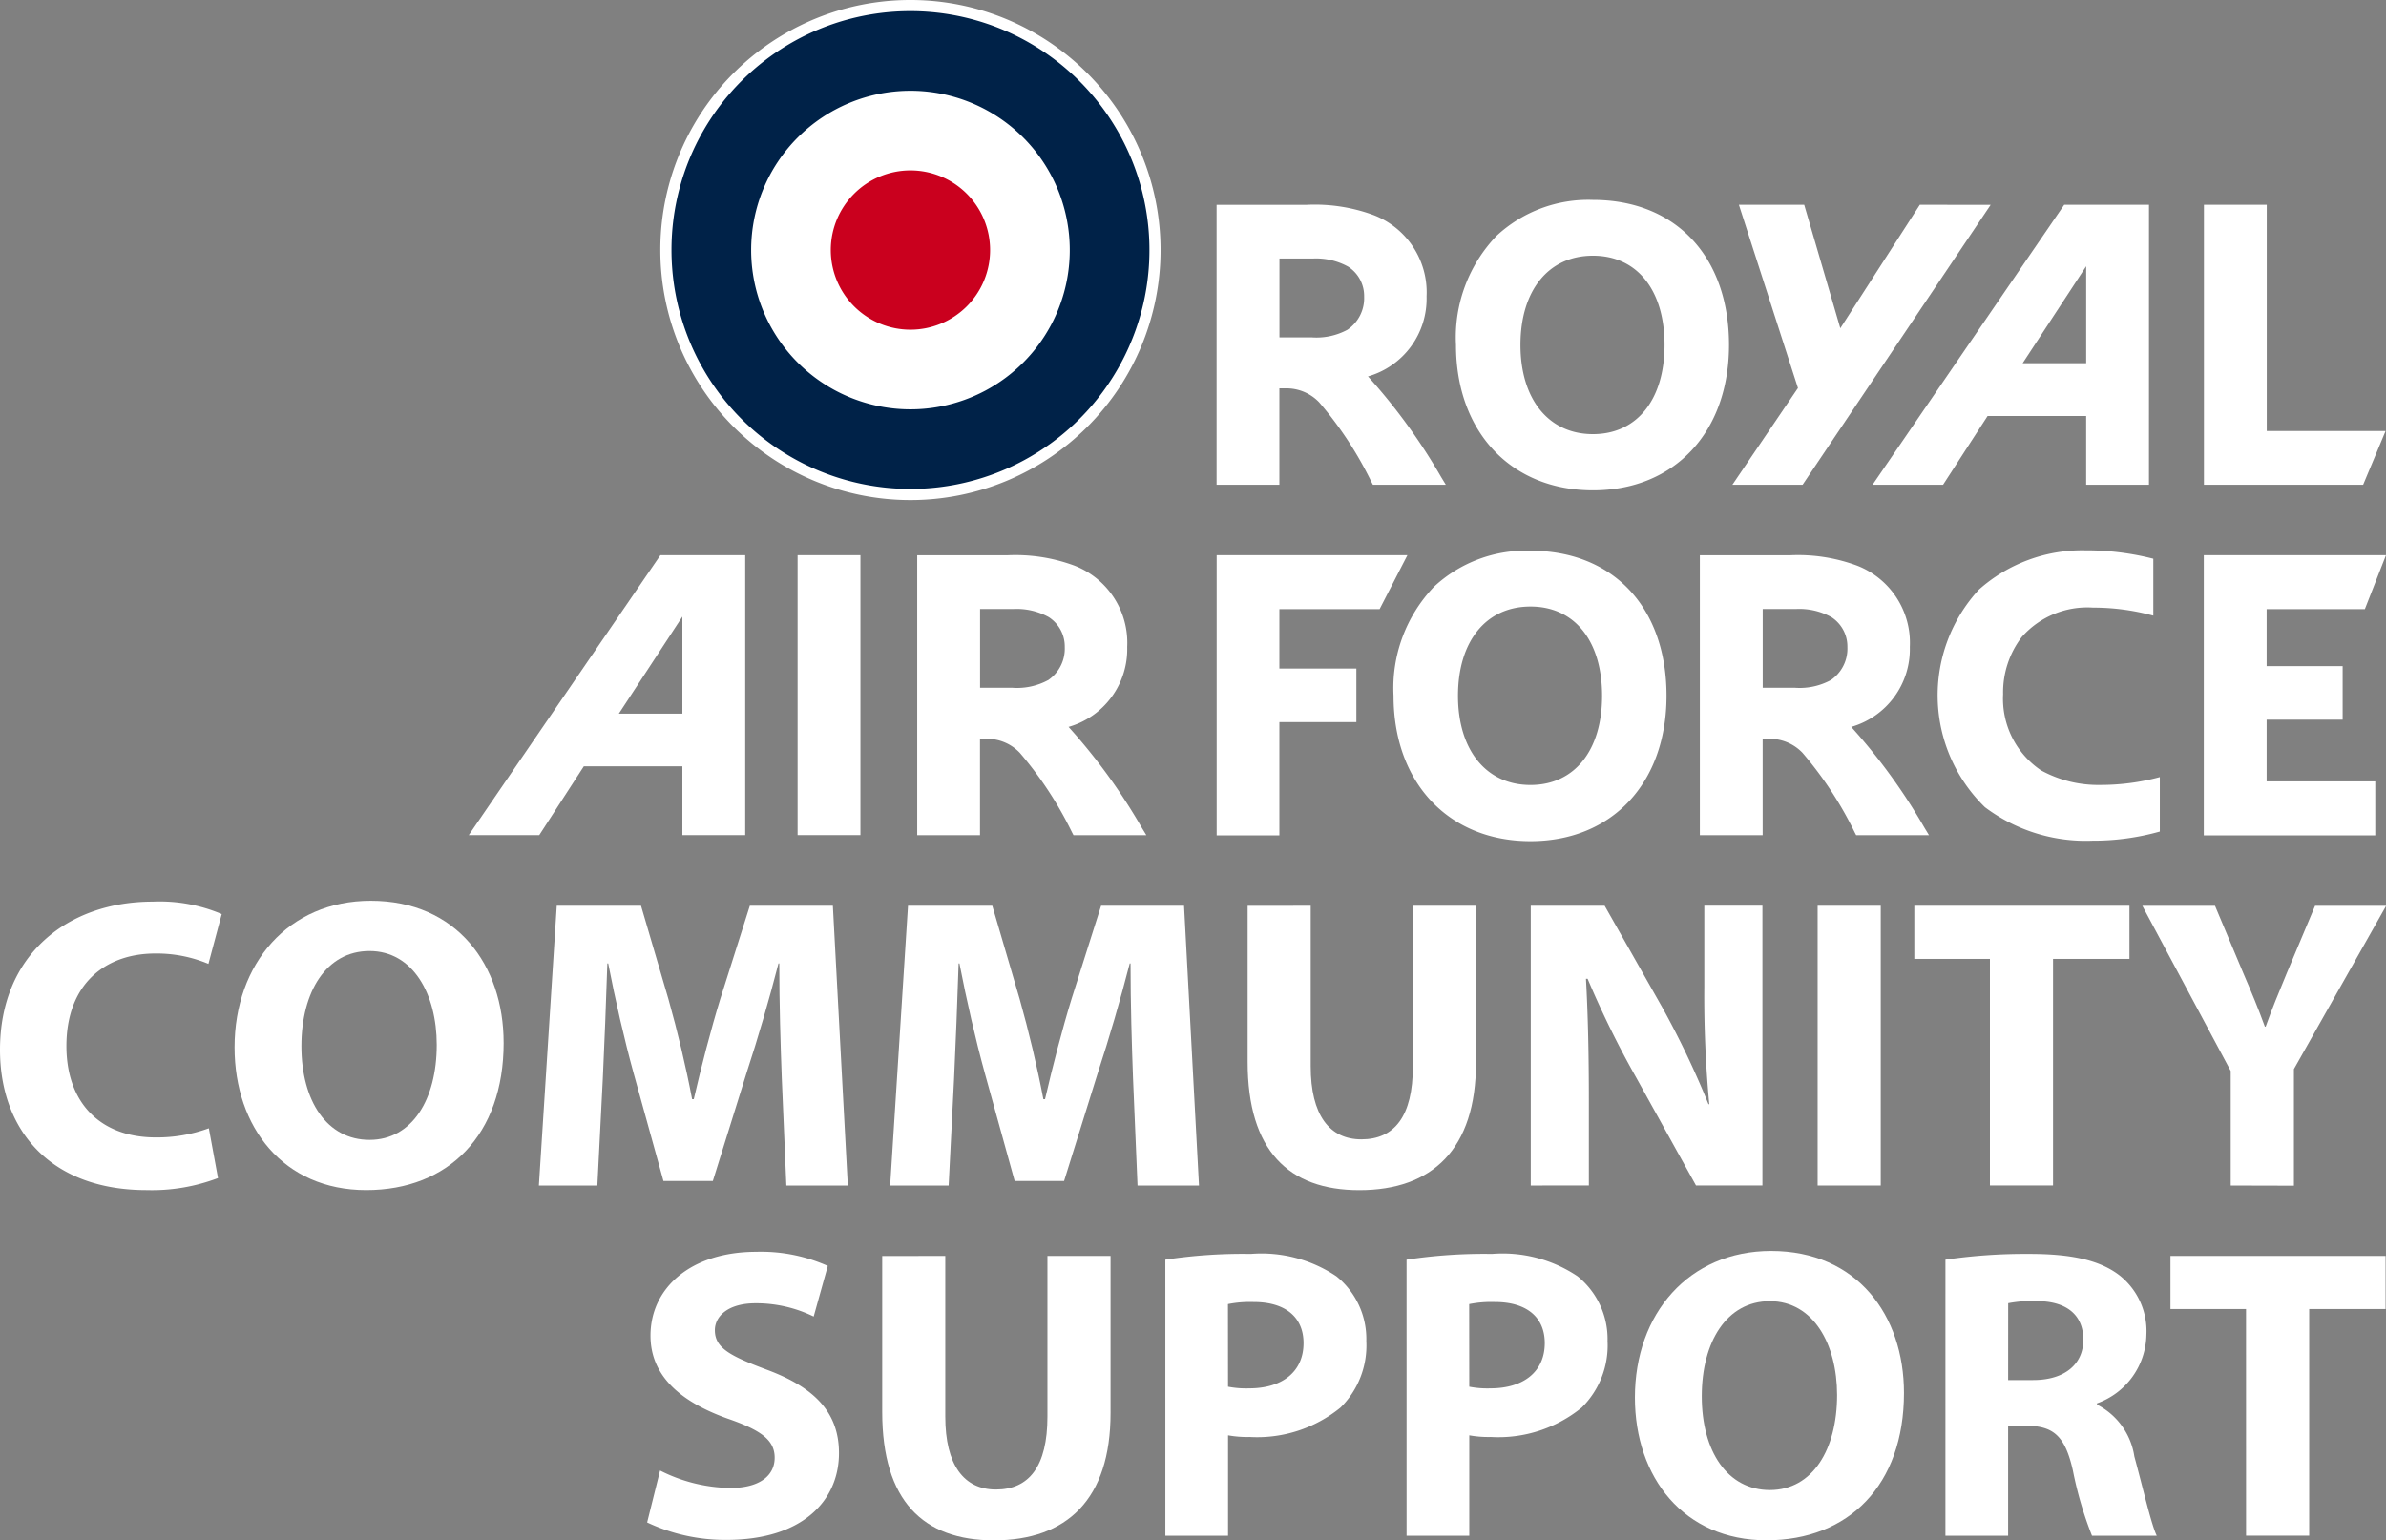 <svg id="Group_107" data-name="Group 107" xmlns="http://www.w3.org/2000/svg" xmlns:xlink="http://www.w3.org/1999/xlink" width="124.218" height="80.209" viewBox="0 0 124.218 80.209">
  <rect x="0" y="0" width="124.218" height="80.209" fill="#808080" stroke="none"/>
  <defs>
    <clipPath id="clip-path">
      <rect id="Rectangle_111" data-name="Rectangle 111" width="124.218" height="80.209" fill="none"/>
    </clipPath>
  </defs>
  <g id="Group_106" data-name="Group 106" clip-path="url(#clip-path)">
    <path id="Path_157" data-name="Path 157" d="M122.369,0a13.021,13.021,0,1,1-13.021,13.021A13.008,13.008,0,0,1,122.369,0" transform="translate(-74.97)" fill="#fff"/>
    <path id="Path_158" data-name="Path 158" d="M208.272,40.431a3.4,3.4,0,0,1-1.87.392H204.74V36.718h1.733a3.461,3.461,0,0,1,1.844.423,1.818,1.818,0,0,1,.832,1.564,1.983,1.983,0,0,1-.877,1.726m1.078,2.426a4.21,4.21,0,0,0,3.049-4.164,4.308,4.308,0,0,0-2.747-4.233,8.812,8.812,0,0,0-3.485-.54h-4.7V48.5h3.269V43.478h.332a2.354,2.354,0,0,1,1.741.729,19.42,19.42,0,0,1,2.719,4.145l.076.146H213.4l-.243-.4a30.653,30.653,0,0,0-3.807-5.239" transform="translate(-138.13 -23.255)" fill="#fff"/>
    <path id="Path_159" data-name="Path 159" d="M251.958,40.664c0,2.822-1.416,4.646-3.727,4.646s-3.774-1.824-3.774-4.646,1.449-4.646,3.774-4.646,3.727,1.823,3.727,4.646m-3.727-7.552a7.014,7.014,0,0,0-5.021,1.874,7.635,7.635,0,0,0-2.11,5.679c0,4.528,2.866,7.571,7.131,7.571s7.083-3.043,7.083-7.572c0-4.588-2.765-7.552-7.083-7.552" transform="translate(-165.3 -22.702)" fill="#fff"/>
    <path id="Path_160" data-name="Path 160" d="M296.629,33.918l-4.14,6.431-1.88-6.431h-3.4l3.075,9.543L286.87,48.5h3.655l9.791-14.578Z" transform="translate(-196.68 -23.255)" fill="#fff"/>
    <path id="Path_161" data-name="Path 161" d="M368.226,45.7V33.918h-3.27V48.5h8.287l1.169-2.8Z" transform="translate(-250.216 -23.254)" fill="#fff"/>
    <path id="Path_162" data-name="Path 162" d="M317.893,42.169l3.308-5.051v5.051Zm6.578-8.251h-4.414L310.079,48.5h3.67l2.319-3.582H321.2V48.5h3.27Z" transform="translate(-212.592 -23.254)" fill="#fff"/>
    <path id="Path_163" data-name="Path 163" d="M158.693,98.47a3.4,3.4,0,0,1-1.87.391h-1.661v-4.1h1.733a3.456,3.456,0,0,1,1.843.422,1.819,1.819,0,0,1,.833,1.564,1.982,1.982,0,0,1-.878,1.727m1.079,2.426a4.211,4.211,0,0,0,3.049-4.164,4.308,4.308,0,0,0-2.747-4.234,8.815,8.815,0,0,0-3.485-.54h-4.7v14.578h3.269v-5.019h.332a2.355,2.355,0,0,1,1.741.728,19.41,19.41,0,0,1,2.719,4.146l.076.145h3.792l-.243-.4a30.679,30.679,0,0,0-3.806-5.239" transform="translate(-104.138 -63.047)" fill="#fff"/>
    <path id="Path_164" data-name="Path 164" d="M288.3,98.47a3.4,3.4,0,0,1-1.87.391h-1.661v-4.1h1.733a3.455,3.455,0,0,1,1.843.422,1.819,1.819,0,0,1,.833,1.564,1.982,1.982,0,0,1-.878,1.727m1.079,2.426a4.211,4.211,0,0,0,3.049-4.164,4.308,4.308,0,0,0-2.747-4.234,8.818,8.818,0,0,0-3.485-.54h-4.7v14.578h3.27v-5.019h.332a2.357,2.357,0,0,1,1.742.728,19.449,19.449,0,0,1,2.719,4.146l.076.145h3.791l-.242-.4a30.693,30.693,0,0,0-3.806-5.239" transform="translate(-193 -63.047)" fill="#fff"/>
    <path id="Path_165" data-name="Path 165" d="M241.615,98.773c0,2.822-1.416,4.646-3.727,4.646s-3.774-1.824-3.774-4.646,1.449-4.646,3.774-4.646,3.727,1.824,3.727,4.646m-3.727-7.552a7.016,7.016,0,0,0-5.021,1.874,7.633,7.633,0,0,0-2.109,5.68c0,4.526,2.865,7.571,7.13,7.571s7.082-3.044,7.082-7.573c0-4.587-2.763-7.552-7.082-7.552" transform="translate(-158.209 -62.542)" fill="#fff"/>
    <path id="Path_166" data-name="Path 166" d="M85.436,100.209l3.308-5.052v5.052Zm6.579-8.251H87.6l-9.978,14.578h3.67l2.319-3.582h5.133v3.582h3.271Z" transform="translate(-53.218 -63.047)" fill="#fff"/>
    <rect id="Rectangle_109" data-name="Rectangle 109" width="3.271" height="14.578" transform="translate(41.524 28.911)" fill="#fff"/>
    <path id="Path_167" data-name="Path 167" d="M204.735,94.767h5.218l1.447-2.809h-9.93V106.55h3.265v-5.9h4.008V97.86h-4.008Z" transform="translate(-138.129 -63.047)" fill="#fff"/>
    <path id="Path_168" data-name="Path 168" d="M329.335,103.373a6.174,6.174,0,0,1-3.091-.759,4.5,4.5,0,0,1-1.975-3.965,4.749,4.749,0,0,1,.97-2.978,4.545,4.545,0,0,1,3.707-1.532,11.863,11.863,0,0,1,3.143.419V91.594a13.963,13.963,0,0,0-3.525-.437,8.082,8.082,0,0,0-5.559,2.05,8.126,8.126,0,0,0,.318,11.326,8.73,8.73,0,0,0,5.591,1.744,12.742,12.742,0,0,0,3.514-.476v-2.836a11.837,11.837,0,0,1-3.093.408" transform="translate(-219.985 -62.498)" fill="#fff"/>
    <path id="Path_169" data-name="Path 169" d="M368.206,103.738v-3.215h3.957V97.735h-3.957V94.768h5.113l1.1-2.809h-9.484V106.55h8.926v-2.812Z" transform="translate(-250.202 -63.047)" fill="#fff"/>
    <path id="Path_170" data-name="Path 170" d="M123.634,1.845a12.441,12.441,0,1,1-12.44,12.441,12.429,12.429,0,0,1,12.44-12.441" transform="translate(-76.235 -1.265)" fill="#002248"/>
    <path id="Path_171" data-name="Path 171" d="M132.677,15.035a8.294,8.294,0,1,1-8.293,8.294,8.294,8.294,0,0,1,8.293-8.294" transform="translate(-85.278 -10.308)" fill="#fff"/>
    <path id="Path_172" data-name="Path 172" d="M141.721,28.225a4.147,4.147,0,1,1-4.147,4.147,4.147,4.147,0,0,1,4.147-4.147" transform="translate(-94.322 -19.351)" fill="#ca001e"/>
    <path id="Path_173" data-name="Path 173" d="M11.349,163.735a9.676,9.676,0,0,1-3.718.627c-5.037,0-7.631-3.156-7.631-7.306,0-4.972,3.545-7.717,7.955-7.717a8.253,8.253,0,0,1,3.588.648l-.692,2.594a6.951,6.951,0,0,0-2.767-.54c-2.594,0-4.626,1.578-4.626,4.821,0,2.918,1.729,4.756,4.648,4.756a7.843,7.843,0,0,0,2.767-.476Z" transform="translate(0 -102.387)" fill="#fff"/>
    <path id="Path_174" data-name="Path 174" d="M52.851,156.594c0,4.8-2.875,7.674-7.155,7.674-4.3,0-6.853-3.264-6.853-7.436,0-4.367,2.81-7.631,7.09-7.631,4.475,0,6.917,3.35,6.917,7.393m-10.527.173c0,2.875,1.34,4.885,3.545,4.885,2.227,0,3.5-2.118,3.5-4.95,0-2.637-1.232-4.885-3.5-4.885-2.248,0-3.545,2.118-3.545,4.95" transform="translate(-26.631 -102.293)" fill="#fff"/>
    <path id="Path_175" data-name="Path 175" d="M101.882,159.018c-.065-1.751-.13-3.87-.13-5.988h-.043c-.476,1.859-1.081,3.934-1.643,5.642l-1.773,5.685H95.721l-1.556-5.62c-.476-1.729-.951-3.8-1.319-5.707H92.8c-.065,1.967-.151,4.215-.238,6.031l-.281,5.534H89.236l.93-14.57h4.388l1.427,4.864c.475,1.686.908,3.5,1.232,5.209H97.3c.389-1.686.886-3.61,1.383-5.231l1.535-4.842h4.323l.778,14.57h-3.2Z" transform="translate(-61.181 -102.858)" fill="#fff"/>
    <path id="Path_176" data-name="Path 176" d="M160.044,159.018c-.065-1.751-.13-3.87-.13-5.988h-.043c-.476,1.859-1.081,3.934-1.643,5.642l-1.773,5.685h-2.573l-1.556-5.62c-.476-1.729-.951-3.8-1.319-5.707h-.043c-.065,1.967-.151,4.215-.238,6.031l-.281,5.534H147.4l.929-14.57h4.388l1.427,4.864c.475,1.686.908,3.5,1.232,5.209h.087c.389-1.686.886-3.61,1.383-5.231l1.535-4.842H162.7l.778,14.57h-3.2Z" transform="translate(-101.057 -102.858)" fill="#fff"/>
    <path id="Path_177" data-name="Path 177" d="M209.878,150.025v8.365c0,2.529.973,3.8,2.637,3.8,1.729,0,2.681-1.211,2.681-3.8v-8.365h3.286V158.2c0,4.5-2.27,6.636-6.074,6.636-3.675,0-5.814-2.054-5.814-6.679v-8.128Z" transform="translate(-141.641 -102.858)" fill="#fff"/>
    <path id="Path_178" data-name="Path 178" d="M253.48,164.595v-14.57h3.847l3.026,5.34a45.818,45.818,0,0,1,2.378,4.993h.043a60,60,0,0,1-.259-6.1v-4.237h3.026v14.57h-3.459l-3.113-5.62a49.459,49.459,0,0,1-2.529-5.144h-.086c.108,1.945.151,4,.151,6.377v4.388Z" transform="translate(-173.787 -102.858)" fill="#fff"/>
    <rect id="Rectangle_110" data-name="Rectangle 110" width="3.286" height="14.57" transform="translate(94.628 47.167)" fill="#fff"/>
    <path id="Path_179" data-name="Path 179" d="M320.936,152.792H317v-2.767h11.2v2.767h-3.978v11.8h-3.286Z" transform="translate(-217.338 -102.858)" fill="#fff"/>
    <path id="Path_180" data-name="Path 180" d="M359.348,164.595v-5.966l-4.6-8.6h3.783l1.47,3.5c.454,1.059.778,1.838,1.124,2.788h.043c.324-.908.67-1.751,1.1-2.788l1.47-3.5h3.7l-4.8,8.5v6.074Z" transform="translate(-243.214 -102.858)" fill="#fff"/>
    <path id="Path_181" data-name="Path 181" d="M107.842,218.73a8.323,8.323,0,0,0,3.653.908c1.513,0,2.313-.627,2.313-1.578,0-.908-.692-1.427-2.443-2.032-2.421-.865-4.021-2.2-4.021-4.323,0-2.486,2.1-4.366,5.512-4.366a8.518,8.518,0,0,1,3.718.735l-.735,2.637a6.811,6.811,0,0,0-3.026-.692c-1.427,0-2.118.67-2.118,1.405,0,.929.8,1.34,2.7,2.054,2.572.951,3.761,2.291,3.761,4.345,0,2.443-1.859,4.518-5.858,4.518a9.5,9.5,0,0,1-4.129-.908Z" transform="translate(-73.478 -142.152)" fill="#fff"/>
    <path id="Path_182" data-name="Path 182" d="M149.37,208.025v8.365c0,2.529.973,3.8,2.637,3.8,1.729,0,2.681-1.211,2.681-3.8v-8.365h3.286V216.2c0,4.5-2.27,6.636-6.074,6.636-3.675,0-5.814-2.054-5.814-6.68v-8.128Z" transform="translate(-100.157 -142.623)" fill="#fff"/>
    <path id="Path_183" data-name="Path 183" d="M192.972,207.985a26.961,26.961,0,0,1,4.453-.3,6.986,6.986,0,0,1,4.453,1.167,4.194,4.194,0,0,1,1.557,3.372,4.541,4.541,0,0,1-1.34,3.459,6.859,6.859,0,0,1-4.734,1.535,5.667,5.667,0,0,1-1.124-.086v5.231h-3.264Zm3.264,6.615a4.923,4.923,0,0,0,1.1.086c1.751,0,2.831-.886,2.831-2.356,0-1.34-.929-2.14-2.594-2.14a5.889,5.889,0,0,0-1.341.108Z" transform="translate(-132.303 -142.388)" fill="#fff"/>
    <path id="Path_184" data-name="Path 184" d="M232.915,207.985a26.962,26.962,0,0,1,4.453-.3,6.986,6.986,0,0,1,4.453,1.167,4.2,4.2,0,0,1,1.557,3.372,4.542,4.542,0,0,1-1.34,3.459,6.859,6.859,0,0,1-4.734,1.535,5.667,5.667,0,0,1-1.124-.086v5.231h-3.264Zm3.264,6.615a4.924,4.924,0,0,0,1.1.086c1.751,0,2.831-.886,2.831-2.356,0-1.34-.929-2.14-2.594-2.14a5.89,5.89,0,0,0-1.341.108Z" transform="translate(-159.688 -142.388)" fill="#fff"/>
    <path id="Path_185" data-name="Path 185" d="M284.734,214.594c0,4.8-2.875,7.674-7.155,7.674-4.3,0-6.853-3.264-6.853-7.436,0-4.367,2.81-7.631,7.091-7.631,4.474,0,6.917,3.351,6.917,7.393m-10.527.173c0,2.875,1.341,4.885,3.545,4.885,2.227,0,3.5-2.118,3.5-4.95,0-2.637-1.232-4.885-3.5-4.885-2.248,0-3.545,2.118-3.545,4.95" transform="translate(-185.611 -142.058)" fill="#fff"/>
    <path id="Path_186" data-name="Path 186" d="M322.151,207.985a28.724,28.724,0,0,1,4.388-.3c2.162,0,3.675.324,4.712,1.146a3.694,3.694,0,0,1,1.362,3.069,3.859,3.859,0,0,1-2.572,3.567v.065a3.633,3.633,0,0,1,1.945,2.7c.454,1.665.886,3.567,1.167,4.129h-3.372a19.467,19.467,0,0,1-.994-3.394c-.411-1.837-1.038-2.313-2.4-2.335h-.973v5.729h-3.264Zm3.264,6.269h1.3c1.643,0,2.615-.822,2.615-2.1,0-1.319-.908-2.01-2.421-2.01a6.562,6.562,0,0,0-1.492.108Z" transform="translate(-220.869 -142.388)" fill="#fff"/>
    <path id="Path_187" data-name="Path 187" d="M363.346,210.792h-3.934v-2.767h11.2v2.767h-3.978v11.8h-3.286Z" transform="translate(-246.415 -142.623)" fill="#fff"/>
  </g>
</svg>
